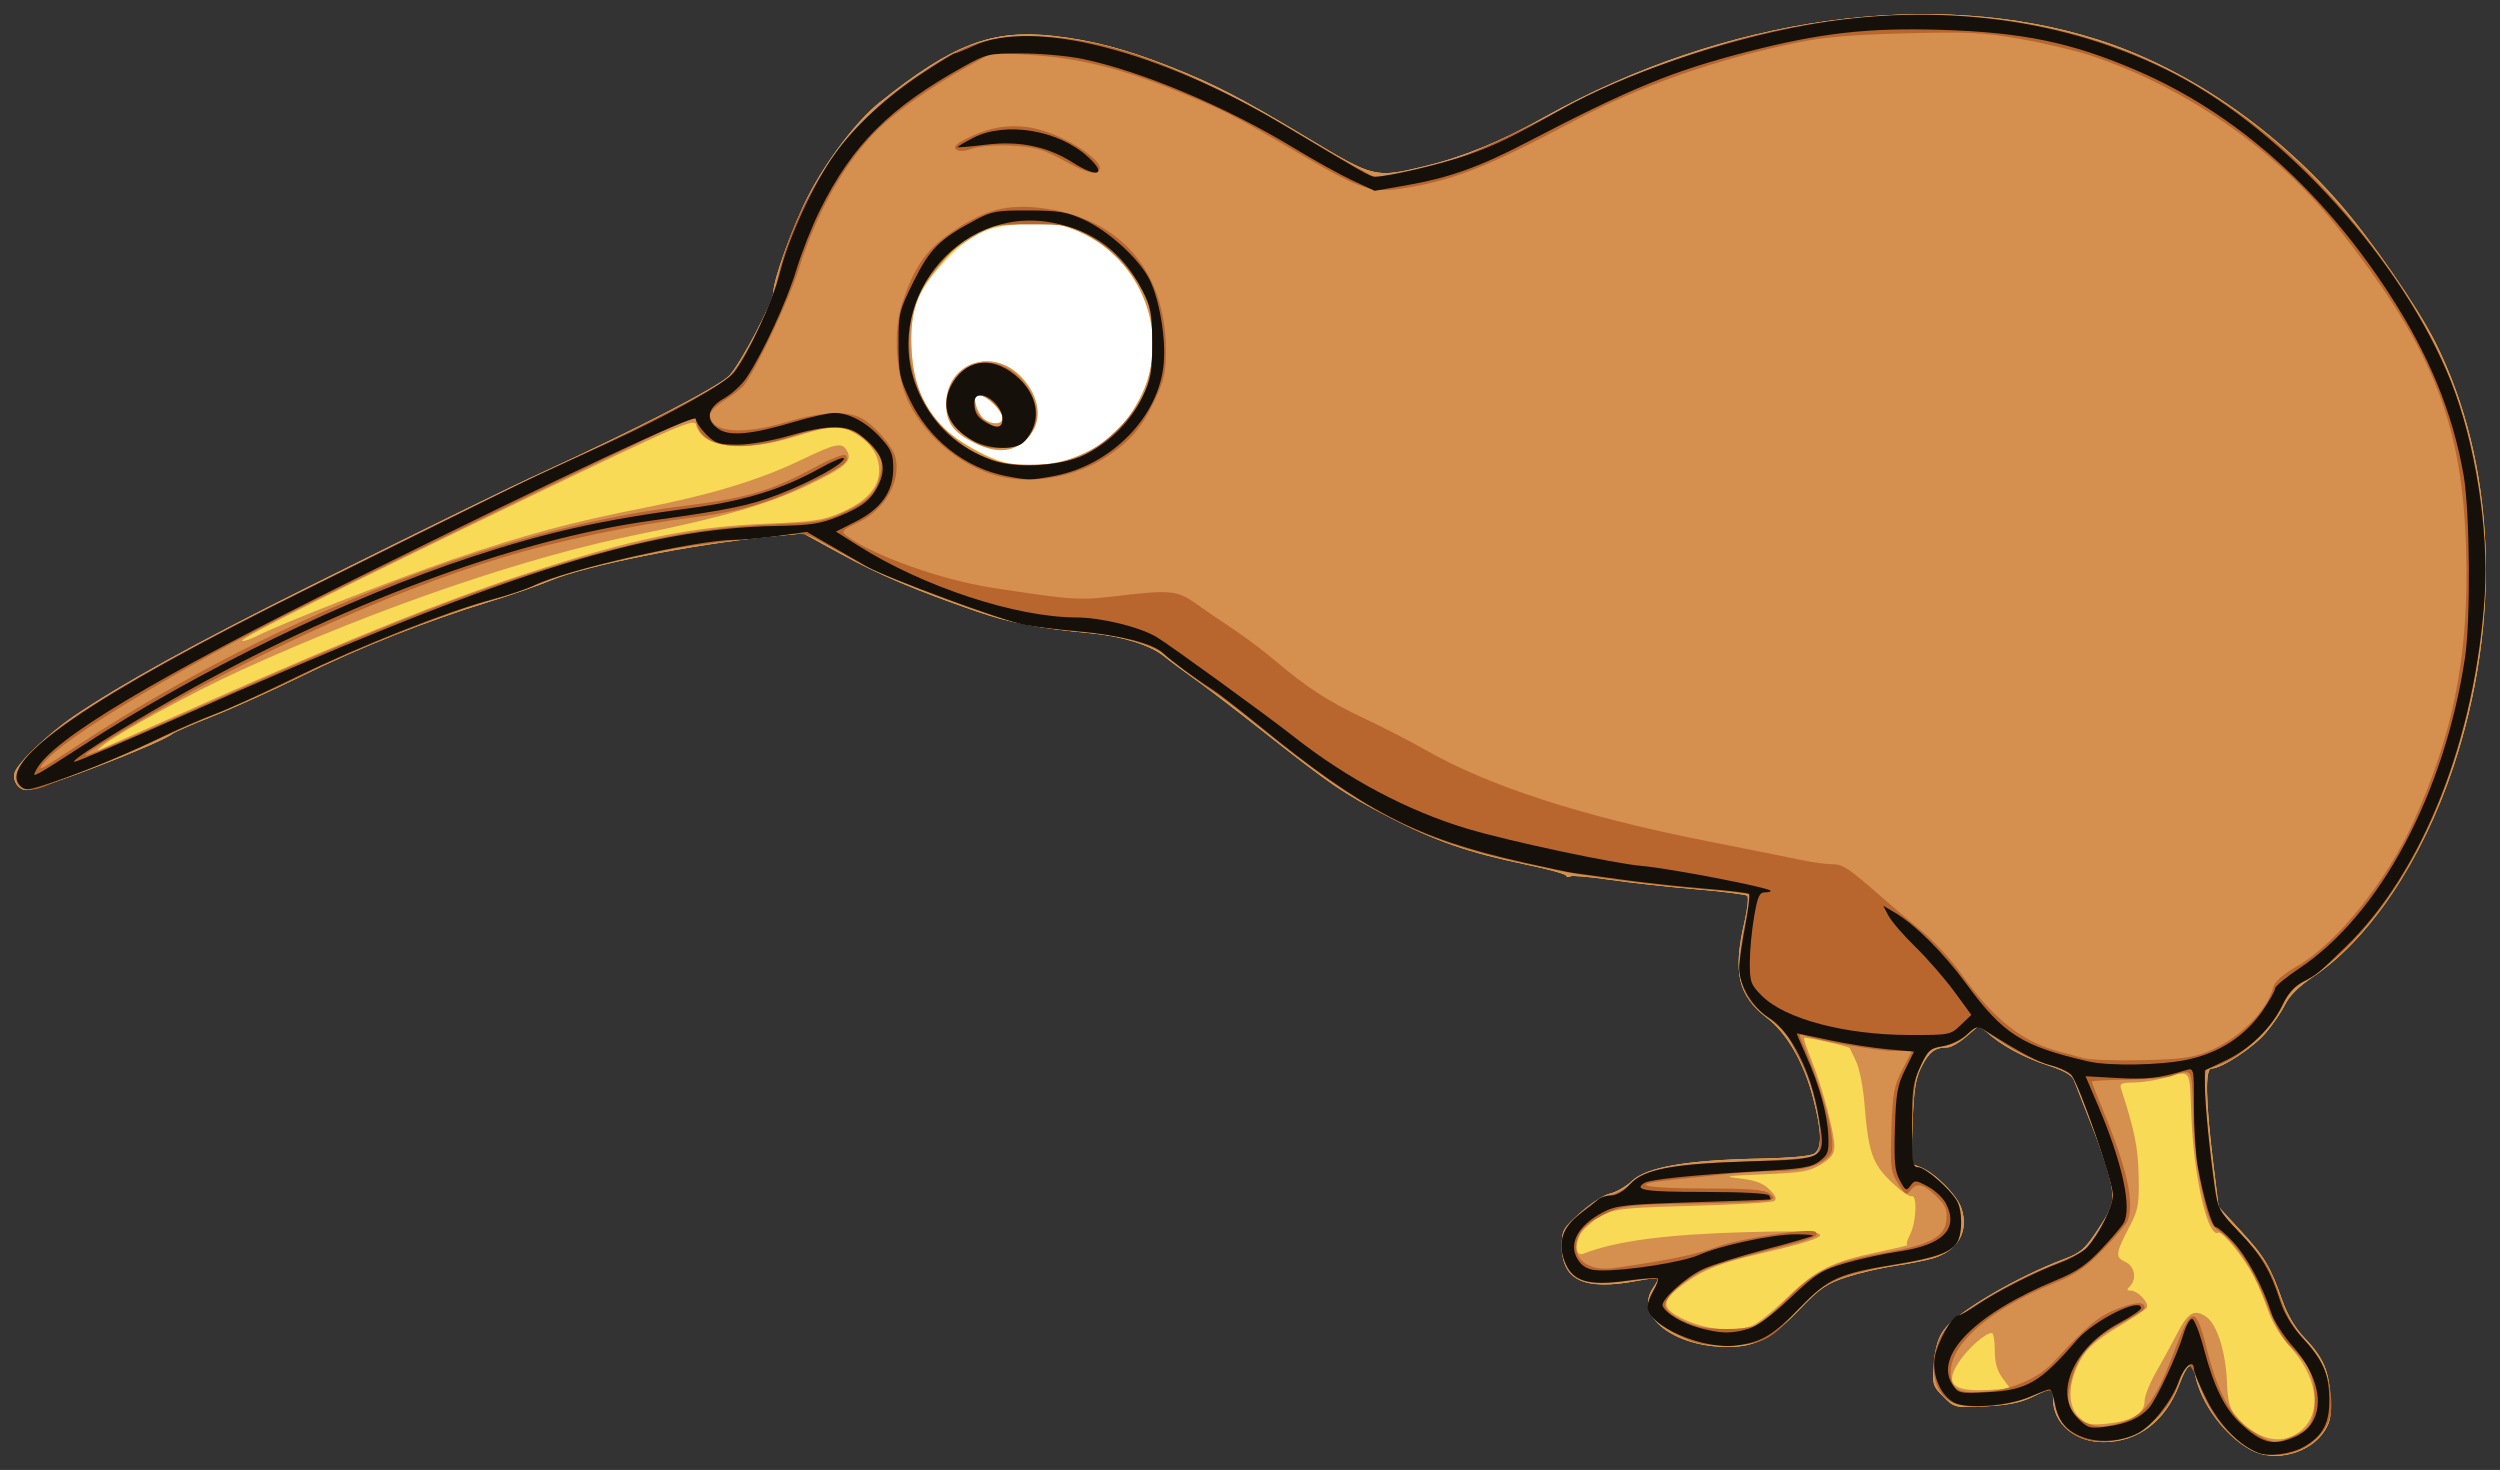 <?xml version="1.0" encoding="UTF-8"?>
<!DOCTYPE svg PUBLIC "-//W3C//DTD SVG 1.1//EN" "http://www.w3.org/Graphics/SVG/1.1/DTD/svg11.dtd">
<svg version="1.1" xmlns="http://www.w3.org/2000/svg" xmlns:xlink="http://www.w3.org/1999/xlink" x="0" y="0" width="709.24" height="417.01" viewBox="0, 0, 709.24, 417.01">
  <rect x="0" y="0" width="709.24" height="417.01" fill="#333333" stroke="none"/>
  <g id="Layer_1">
    <path d="M335.657,95.902 C335.657,119.278 316.21,138.228 292.22,138.228 C268.23,138.228 248.783,119.278 248.783,95.902 C248.783,72.526 268.23,53.576 292.22,53.576 C316.21,53.576 335.657,72.526 335.657,95.902 z" fill="#FFFFFF"/>
    <g>
      <path d="M638.634,411.4 C631.211,407.397 624.372,398.205 622.738,390.037 C621.924,385.966 620.497,386.82 618.304,392.692 C614.405,403.133 606.62,409.085 596.808,409.128 C588.682,409.163 582.462,403.875 582.425,396.9 C582.408,393.584 582.243,393.569 576.491,396.353 C573.207,397.943 569.511,398.673 563.219,398.974 C554.527,399.389 554.487,399.38 551.322,396.215 C548.276,393.169 548.167,392.781 548.653,386.724 C549.014,382.23 549.839,379.49 551.514,377.225 C555.24,372.184 572.223,362.186 585.484,357.224 C590.329,355.411 591.484,354.394 595.32,348.559 C599.323,342.47 599.621,341.572 599.099,337.163 C598.787,334.531 596.43,327.039 593.86,320.513 C591.29,313.988 588.819,307.686 588.37,306.509 C587.794,305 585.593,303.736 580.899,302.219 C574.152,300.039 567.719,296.549 563.7,292.888 L561.489,290.874 L557.915,294.012 C555.949,295.738 553.494,297.15 552.458,297.15 C548.989,297.15 547.34,298.369 545.189,302.523 C543.47,305.842 542.966,308.945 542.609,318.378 L542.166,330.106 L544.817,331.114 C548.872,332.656 555.209,339.009 556.454,342.781 C558.619,349.34 555.516,354.811 548.411,356.964 C546.486,357.547 541.642,358.508 537.648,359.098 C533.653,359.689 527.422,361.145 523.8,362.333 C518.149,364.188 516.271,365.48 510.563,371.439 C502.726,379.619 498.038,382.097 490.342,382.128 C474.765,382.19 463.442,373.261 469.012,365.308 C469.893,364.05 470.455,362.87 470.262,362.686 C470.068,362.503 467.435,362.816 464.41,363.384 C449.353,366.208 443.077,363.262 443.077,353.37 C443.077,349.051 443.425,348.434 448.378,343.998 C451.294,341.387 455.081,338.956 456.795,338.597 C458.508,338.238 461.305,336.617 463.011,334.995 C467.08,331.127 478.415,329.126 498.663,328.701 C508.536,328.494 513.911,327.98 514.913,327.148 C516.935,325.47 516.796,320.98 514.437,311.755 C511.847,301.626 506.974,293.124 501.256,288.759 C493.088,282.522 491.554,275.967 494.893,261.568 C495.756,257.847 496.113,254.496 495.686,254.121 C495.259,253.746 488.61,252.909 480.91,252.262 C473.21,251.614 462.287,250.404 456.637,249.573 C450.987,248.741 445.963,248.309 445.472,248.612 C444.981,248.915 444.43,248.801 444.246,248.359 C444.061,247.917 439.007,246.536 433.015,245.291 C416.533,241.864 407.112,238.597 393.911,231.731 C380.854,224.939 377.813,222.864 357.888,207.151 C350.565,201.376 342.034,194.851 338.929,192.651 C335.824,190.451 331.849,187.493 330.097,186.078 C326.26,182.98 318.236,180.489 309.411,179.655 C294.469,178.243 286.363,176.687 276.911,173.415 C259.675,167.448 249.357,163.071 238.456,157.102 L227.911,151.327 L217.911,152.314 C196.236,154.451 166.26,160.458 156.172,164.687 C152.729,166.13 144.961,168.828 138.911,170.684 C121.312,176.08 102.054,183.697 85.911,191.646 C77.661,195.708 66.186,200.898 60.411,203.18 C54.636,205.461 49.415,207.739 48.808,208.24 C45.615,210.878 11.179,224.151 7.526,224.151 C5.242,224.151 3.424,221.447 4.165,219.151 C5.06,216.373 13.858,207.994 20.911,203.201 C34.437,194.009 55.204,182.544 87.11,166.651 C123.533,148.508 144.527,138.238 154.596,133.64 C179.692,122.178 203.761,109.734 206.808,106.646 C209.958,103.453 219.412,85.546 219.412,82.771 C219.412,79.29 224.94,64.027 229.208,55.725 C234.445,45.537 243.01,34.295 249.486,29.107 C270.175,12.535 281.38,8.236 298.808,10.182 C309.715,11.4 319.199,13.883 331.658,18.783 C344.515,23.839 351.925,27.675 371.058,39.181 C389.804,50.454 390.112,50.529 404,47.198 C415.027,44.554 425.709,40.173 438.315,33.126 C489.124,4.719 548.415,-3.574 595.025,11.206 C619.661,19.018 644.566,35.845 663.559,57.512 C672.503,67.715 685.745,86.886 690.84,97.008 C708.057,131.214 709.936,175.955 695.914,217.858 C687.074,244.276 672.18,266.464 656.063,277.227 C652.218,279.794 649.486,282.521 648.247,285.026 C647.199,287.144 644.729,290.76 642.759,293.062 C639.161,297.265 630.23,303.125 627.395,303.142 C625.533,303.153 625.722,312.317 627.959,330.504 L629.417,342.357 L635.666,349.14 C642.424,356.478 644.09,359.268 647.516,368.994 C648.916,372.97 651.194,376.84 653.618,379.363 C659.021,384.986 660.653,388.632 661.129,396.143 C661.464,401.43 661.162,403.254 659.517,405.861 C655.441,412.324 645.326,415.008 638.638,411.401 z M302.384,130.57 C312.477,127.573 319.632,121.283 324.133,111.453 C332.242,93.74 323.083,72.104 304.492,65.055 C299.743,63.254 297.601,63.029 290.102,63.54 C279.379,64.272 274.949,66.537 266.946,75.381 C259.87,83.201 258.019,88.566 258.621,99.522 C259.298,111.858 263.931,119.895 273.829,125.908 C284.587,132.444 292.002,133.654 302.384,130.571 z M276.794,125.786 C270.57,122.846 268.411,119.984 268.416,114.682 C268.427,103.046 281.451,98.298 289.684,106.928 C295.088,112.592 295.887,119.53 291.662,124.095 C287.771,128.3 283.214,128.819 276.794,125.786 z M284.412,118.609 C284.412,116.556 279.936,112.154 277.849,112.154 C276.551,112.154 276.338,112.745 276.858,114.904 C277.223,116.417 278.258,118.217 279.158,118.904 C281.427,120.637 284.412,120.469 284.412,118.609 z" fill="#F8DA56"/>
      <path d="M638.634,411.4 C631.211,407.397 624.372,398.205 622.738,390.037 C621.924,385.966 620.497,386.82 618.304,392.692 C614.405,403.133 606.62,409.085 596.808,409.128 C588.682,409.163 582.462,403.875 582.425,396.9 C582.408,393.584 582.243,393.569 576.491,396.353 C573.207,397.943 569.511,398.673 563.219,398.974 C554.527,399.389 554.487,399.38 551.322,396.215 C548.276,393.169 548.167,392.781 548.653,386.724 C549.014,382.23 549.839,379.49 551.514,377.225 C555.24,372.184 572.223,362.186 585.484,357.224 C590.329,355.411 591.484,354.394 595.32,348.559 C599.323,342.47 599.621,341.572 599.099,337.163 C598.787,334.531 596.43,327.039 593.86,320.513 C591.29,313.988 588.819,307.686 588.37,306.509 C587.794,305 585.593,303.736 580.899,302.219 C574.152,300.039 567.719,296.549 563.7,292.888 L561.489,290.874 L557.915,294.012 C555.949,295.738 553.494,297.15 552.458,297.15 C548.989,297.15 547.34,298.369 545.189,302.523 C543.47,305.842 542.966,308.945 542.609,318.378 L542.166,330.106 L544.817,331.114 C548.872,332.656 555.209,339.009 556.454,342.781 C558.619,349.34 555.516,354.811 548.411,356.964 C546.486,357.547 541.642,358.508 537.648,359.098 C533.653,359.689 527.422,361.145 523.8,362.333 C518.149,364.188 516.271,365.48 510.563,371.439 C502.726,379.619 498.038,382.097 490.342,382.128 C474.765,382.19 463.442,373.261 469.012,365.308 C469.893,364.05 470.455,362.87 470.262,362.686 C470.068,362.503 467.435,362.816 464.41,363.384 C449.353,366.208 443.077,363.262 443.077,353.37 C443.077,349.051 443.425,348.434 448.378,343.998 C451.294,341.387 455.081,338.956 456.795,338.597 C458.508,338.238 461.305,336.617 463.011,334.995 C467.08,331.127 478.415,329.126 498.663,328.701 C508.536,328.494 513.911,327.98 514.913,327.148 C516.935,325.47 516.796,320.98 514.437,311.755 C511.847,301.626 506.974,293.124 501.256,288.759 C493.088,282.522 491.554,275.967 494.893,261.568 C495.756,257.847 496.113,254.496 495.686,254.121 C495.259,253.746 488.61,252.909 480.91,252.262 C473.21,251.614 462.287,250.404 456.637,249.573 C450.987,248.741 445.963,248.309 445.472,248.612 C444.981,248.915 444.43,248.801 444.246,248.359 C444.061,247.917 439.007,246.536 433.015,245.291 C416.533,241.864 407.112,238.597 393.911,231.731 C380.854,224.939 377.813,222.864 357.888,207.151 C350.565,201.376 342.034,194.851 338.929,192.651 C335.824,190.451 331.849,187.493 330.097,186.078 C326.26,182.98 318.236,180.489 309.411,179.655 C294.469,178.243 286.363,176.687 276.911,173.415 C259.675,167.448 249.357,163.071 238.456,157.102 L227.911,151.327 L217.911,152.314 C196.236,154.451 166.26,160.458 156.172,164.687 C152.729,166.13 144.961,168.828 138.911,170.684 C121.312,176.08 102.054,183.697 85.911,191.646 C77.661,195.708 66.186,200.898 60.411,203.18 C54.636,205.461 49.415,207.739 48.808,208.24 C45.615,210.878 11.179,224.151 7.526,224.151 C5.242,224.151 3.424,221.447 4.165,219.151 C5.06,216.373 13.858,207.994 20.911,203.201 C34.437,194.009 55.204,182.544 87.11,166.651 C123.533,148.508 144.527,138.238 154.596,133.64 C179.692,122.178 203.761,109.734 206.808,106.646 C209.958,103.453 219.412,85.546 219.412,82.771 C219.412,79.29 224.94,64.027 229.208,55.725 C234.445,45.537 243.01,34.295 249.486,29.107 C270.175,12.535 281.38,8.236 298.808,10.182 C309.715,11.4 319.199,13.883 331.658,18.783 C344.515,23.839 351.925,27.675 371.058,39.181 C389.804,50.454 390.112,50.529 404,47.198 C415.027,44.554 425.709,40.173 438.315,33.126 C489.124,4.719 548.415,-3.574 595.025,11.206 C619.661,19.018 644.566,35.845 663.559,57.512 C672.503,67.715 685.745,86.886 690.84,97.008 C708.057,131.214 709.936,175.955 695.914,217.858 C687.074,244.276 672.18,266.464 656.063,277.227 C652.218,279.794 649.486,282.521 648.247,285.026 C647.199,287.144 644.729,290.76 642.759,293.062 C639.161,297.265 630.23,303.125 627.395,303.142 C625.533,303.153 625.722,312.317 627.959,330.504 L629.417,342.357 L635.666,349.14 C642.424,356.478 644.09,359.268 647.516,368.994 C648.916,372.97 651.194,376.84 653.618,379.363 C659.021,384.986 660.653,388.632 661.129,396.143 C661.464,401.43 661.162,403.254 659.517,405.861 C655.441,412.324 645.326,415.008 638.638,411.401 z M653.487,405.227 C658.837,399.876 657.177,390.192 649.476,381.838 C647.128,379.29 644.596,375.097 643.523,371.979 C642.496,368.995 640.642,364.566 639.403,362.137 C636.757,356.951 630.379,349.051 629.351,349.687 C626.45,351.48 622.455,334.573 621.702,317.312 C621.048,302.325 622.089,303.658 612.91,306.057 C610.71,306.632 607.17,307.113 605.043,307.127 C601.816,307.146 601.271,307.44 601.746,308.901 C605.592,320.727 606.574,325.602 606.733,333.651 C606.889,341.612 606.608,343.228 604.295,347.651 C600.155,355.566 600.008,356.646 602.896,357.962 C605.623,359.205 606.309,362.852 604.21,364.951 C603.277,365.884 603.353,366.151 604.555,366.151 C606.498,366.151 609.802,369.707 609.026,370.963 C608.707,371.479 605.4,373.715 601.678,375.931 C593.801,380.622 591.093,383.273 588.958,388.383 C586.585,394.062 586.94,399.361 589.877,402.12 C592.048,404.159 593.018,404.368 597.955,403.858 C604.911,403.14 608.411,401.012 608.411,397.499 C608.411,396.066 609.873,392.365 611.661,389.273 C613.448,386.182 616.036,381.448 617.411,378.752 C620.657,372.389 622.425,371.275 625.783,373.475 C628.953,375.552 631.513,383.672 631.803,392.567 C631.949,397.048 632.561,399.51 633.959,401.25 C640.118,408.911 648.165,410.55 653.488,405.227 z M568.126,390.979 C566.545,388.841 565.91,386.573 565.91,383.066 C565.91,380.362 565.53,378.15 565.065,378.15 C563.298,378.15 558.652,382.193 555.968,386.066 C551.454,392.58 553.798,394.899 564.302,394.313 L570.341,393.976 L568.126,390.979 z M497.09,376.082 C498.635,375.494 503.108,371.902 507.03,368.1 C515.153,360.223 519.657,357.967 532.757,355.215 C537.791,354.157 541.561,353.26 541.134,353.221 C540.708,353.182 541.045,351.822 541.884,350.2 C543.681,346.725 543.976,338.795 542.287,339.358 C541.669,339.564 539.027,337.673 536.416,335.156 C531.116,330.048 530.035,326.812 528.894,312.65 C528.54,308.25 527.498,303.075 526.58,301.15 C525.661,299.225 524.843,297.508 524.762,297.335 C524.53,296.842 512.16,294.066 511.801,294.426 C511.624,294.602 512.609,297.541 513.988,300.956 C516.964,308.325 520.41,321.348 520.41,325.228 C520.41,327.336 519.526,328.534 516.66,330.309 C513.419,332.317 511.215,332.701 500.41,333.141 C489.435,333.588 488.62,333.733 493.732,334.335 C497.997,334.837 500.215,335.682 502.03,337.496 C503.837,339.304 504.172,340.179 503.27,340.736 C502.591,341.156 492.064,341.773 479.878,342.108 C456.286,342.755 455.839,342.849 449.66,348.456 C446.827,351.027 446.432,356.745 449.16,355.682 C458.58,352.011 472.611,350.173 496.16,349.528 C522.152,348.816 522.884,350.202 499.387,355.636 C488.437,358.169 483.472,360.096 478.263,363.833 C471.308,368.825 470.994,370.849 476.717,373.808 C483.264,377.194 491.69,378.134 497.09,376.081 z M60.73,198.252 C99.92,180.874 126.694,170.125 148.913,162.849 C179.636,152.789 195.532,149.483 217.648,148.557 C230.968,147.999 233.651,147.594 238.705,145.378 C245.802,142.265 249.413,138.273 249.413,133.537 C249.413,129.296 247.249,125.829 242.941,123.167 C238.645,120.511 235.905,120.618 225.557,123.844 C210.58,128.514 199.178,127.141 197.436,120.459 C196.962,118.638 192.594,120.531 150.912,140.623 C95.475,167.346 68.02,181.091 68.708,181.778 C68.989,182.059 70.95,181.415 73.066,180.347 C80.189,176.752 111.781,164.393 128.408,158.696 C148.692,151.747 162.283,148.083 182.413,144.138 C201.702,140.357 215.22,136.251 227.128,130.556 C237.484,125.603 238.908,125.337 240.376,128.079 C241.841,130.818 239.731,132.606 228.941,137.771 C218.008,143.004 204.676,146.863 181.319,151.555 C149.41,157.965 108.077,172.079 68.429,190.105 C55.232,196.104 33.493,207.94 29.165,211.481 C27.928,212.493 27.365,213.105 27.915,212.841 C28.465,212.577 43.233,206.011 60.732,198.251 z M302.39,130.564 C312.483,127.567 319.638,121.277 324.139,111.447 C332.248,93.734 323.089,72.098 304.498,65.049 C299.799,63.268 297.531,63.02 290.131,63.478 C282.548,63.949 280.628,64.459 276.131,67.205 C270.504,70.64 269.602,71.474 264.617,77.847 C259.665,84.177 258.096,89.845 258.627,99.479 C259.143,108.845 262.027,115.691 267.952,121.616 C271.367,125.031 279.268,129.636 284.419,131.212 C288.677,132.515 296.809,132.223 302.391,130.565 z M276.8,125.78 C270.576,122.84 268.417,119.978 268.422,114.676 C268.433,103.04 281.457,98.292 289.69,106.922 C295.094,112.586 295.893,119.524 291.668,124.089 C287.777,128.294 283.22,128.812 276.8,125.78 z M284.418,118.603 C284.418,116.55 279.942,112.148 277.855,112.148 C276.557,112.148 276.344,112.739 276.864,114.898 C277.229,116.411 278.264,118.211 279.164,118.898 C281.433,120.631 284.418,120.463 284.418,118.603 z" fill="#D58F4E"/>
      <path d="M638.874,411.33 C633.098,408.628 626.966,401.195 624.238,393.589 C622.969,390.05 621.435,387.154 620.829,387.154 C620.224,387.154 619.216,388.863 618.591,390.952 C615.687,400.644 608.163,407.542 599.143,408.777 C590.328,409.986 584.23,405.954 582.892,398.034 C582.356,394.864 581.845,394.093 580.559,394.517 C579.653,394.815 576.437,395.965 573.412,397.073 C566.91,399.455 557.471,399.753 553.503,397.701 C547.815,394.759 546.823,384.611 551.54,377.616 C554.464,373.279 569.544,364.033 581.412,359.3 C586.087,357.435 590.692,355.227 591.646,354.392 C594.664,351.75 599.412,342.313 599.431,338.92 C599.453,334.937 589.74,307.303 587.512,305.008 C586.632,304.102 583.342,302.632 580.201,301.741 C577.06,300.85 571.543,298.104 567.941,295.638 C564.339,293.172 561.192,291.155 560.948,291.155 C560.703,291.155 559.388,292.27 558.026,293.632 C556.598,295.06 553.804,296.388 551.431,296.768 C547.898,297.333 547.006,298.01 545.146,301.54 C543.331,304.983 542.915,307.735 542.594,318.404 C542.234,330.376 542.326,331.154 544.102,331.154 C546.228,331.154 553.55,337.498 555.281,340.839 C556.866,343.9 556.69,350.313 554.952,352.794 C552.953,355.647 549.732,356.751 536.87,358.994 C521.55,361.666 516.705,363.96 509.821,371.8 C502.361,380.297 499.829,381.544 489.912,381.605 C482.966,381.647 481.121,381.258 475.912,378.654 C472.363,376.879 469.302,374.54 468.421,372.929 C467.067,370.455 467.105,369.879 468.831,366.673 C469.877,364.731 470.548,362.965 470.322,362.75 C470.096,362.534 466.027,362.843 461.279,363.436 C449.912,364.857 445.751,363.497 443.746,357.708 C442.705,354.7 442.64,352.99 443.473,350.466 C444.816,346.398 451.948,340.389 457.088,338.997 C459.191,338.428 461.812,336.859 462.912,335.512 C465.884,331.869 475.125,330.158 495.412,329.492 C505.037,329.177 513.7,328.505 514.661,328.001 C516.871,326.842 516.958,321.096 514.897,312.357 C513.518,306.505 512.573,304.197 507.913,295.293 C506.945,293.444 504.142,290.519 501.683,288.793 C493.503,283.05 492.02,277.102 495.036,262.133 C495.929,257.699 496.492,253.904 496.286,253.701 C496.08,253.498 489.836,252.826 482.411,252.207 C470.846,251.242 456.136,249.415 444.911,247.547 C443.261,247.273 436.736,245.892 430.411,244.479 C402.182,238.173 386.995,230.246 357.812,206.586 C352.258,202.083 346.408,197.565 344.812,196.546 C341.18,194.228 332.432,187.652 330.332,185.66 C327.842,183.3 317.82,180.241 310.554,179.622 C292.028,178.045 286.892,176.874 268.522,170.032 C258.408,166.266 247.383,161.664 244.022,159.807 C240.661,157.95 235.762,155.222 233.134,153.745 C228.382,151.074 228.303,151.065 218.134,152.152 C203.023,153.768 192.655,155.222 185.911,156.673 C166.219,160.911 160.729,162.386 153.235,165.453 C148.656,167.327 142.661,169.41 139.911,170.082 C130.618,172.351 100.381,184.229 87.606,190.629 C80.624,194.126 69.736,199.086 63.411,201.648 C57.086,204.212 47.861,208.248 42.911,210.617 C37.961,212.986 30.086,216.37 25.411,218.135 C20.736,219.901 15.287,222.017 13.302,222.838 C8.107,224.985 4.985,224.301 4.597,220.929 C3.637,212.6 31.366,194.506 87.007,167.153 C88.685,166.328 104.2,158.633 121.484,150.053 C138.768,141.473 156.735,132.754 161.41,130.678 C174.945,124.668 203.412,110.023 206.327,107.57 C209.842,104.612 218.918,87.014 220.265,80.543 C225.115,57.241 239.673,35.617 259.781,21.844 C272.813,12.918 277.872,11.005 289.91,10.447 C311.711,9.438 335.431,18.039 372.91,40.544 C381.71,45.828 389.423,50.152 390.05,50.152 C393.512,50.154 408.584,46.687 414.7,44.48 C418.599,43.074 431.267,37.115 442.85,31.238 C482.244,11.253 516.08,3.03 552.91,4.49 C587.656,5.868 615.804,16.295 642.41,37.645 C660.576,52.223 679.781,76.089 690.575,97.501 C701.714,119.597 706.806,147.648 704.475,174.072 C701.026,213.16 686.807,247.963 665.775,268.794 C661.809,272.722 656.617,276.926 654.237,278.136 C650.98,279.792 649.359,281.498 647.687,285.032 C644.899,290.927 637.47,298.434 631.78,301.109 C629.388,302.234 626.976,303.154 626.42,303.154 C624.733,303.154 625.313,313.378 628.288,336.051 C629.233,343.251 629.416,343.61 635.161,349.551 C642.428,357.065 643.974,359.525 646.973,368.341 C648.691,373.391 650.694,376.779 654.288,380.712 C659.208,386.095 661.409,391.687 661.409,398.802 C661.409,408.963 648.796,415.974 638.87,411.33 z M651.104,407.207 C654.533,405.65 655.477,404.609 656.295,401.479 C657.331,397.514 656.583,391.155 654.67,387.654 C654.069,386.554 651.984,384.122 650.039,382.25 C647.592,379.897 645.393,375.989 642.912,369.586 C639.176,359.944 634.453,352.743 629.597,349.285 C627.164,347.553 626.442,345.846 624.591,337.457 C623.219,331.238 622.335,323.361 622.171,315.913 C621.939,305.335 621.733,304.171 620.097,304.163 C619.099,304.158 617.451,304.599 616.435,305.142 C615.419,305.686 609.824,306.195 604.001,306.273 C598.178,306.351 593.413,306.607 593.413,306.841 C593.413,307.075 594.937,310.954 596.8,315.461 C603.463,331.58 605.607,341.327 603.593,346.35 C603.219,347.282 600.102,350.938 596.667,354.475 C591.602,359.688 588.957,361.501 582.683,364.056 C564.764,371.354 553.413,381.108 553.413,389.209 C553.413,394.436 555.693,395.607 564.185,394.737 C571.39,393.999 578.533,390.777 582.515,386.469 C592.226,375.963 595.463,373.28 600.86,371.26 C606.215,369.256 608.413,369.202 608.413,371.074 C608.413,371.515 605.689,373.328 602.359,375.102 C593.888,379.617 589.798,384.023 587.847,390.733 C586.573,395.117 586.47,396.878 587.364,399.035 C588.951,402.867 593.399,405.283 597.56,404.574 C607.633,402.858 610.867,399.272 616.936,383.093 C621.693,370.409 622.948,370.321 625.998,382.453 C629.217,395.258 632.865,401.954 638.776,405.904 C644.407,409.667 645.444,409.777 651.104,407.208 z M497.904,376.156 C499.348,375.607 503.539,372.064 507.219,368.282 C514.953,360.334 520.026,357.995 535.467,355.257 C547.691,353.09 551.802,350.823 552.21,346.023 C552.455,343.143 551.911,341.903 549.27,339.322 C545.647,335.78 543.701,335.373 541.935,337.788 C540.882,339.228 540.468,338.984 538.47,335.752 C536.376,332.363 536.232,331.178 536.598,320.367 C536.949,310.007 537.309,308.047 539.719,303.404 L542.443,298.154 L537.106,298.154 C532.518,298.154 515.66,295.176 511.548,293.64 C510.719,293.33 510.403,293.624 510.741,294.392 C517.046,308.726 521.124,323.949 519.48,327.02 C517.758,330.239 512.162,332.149 504.258,332.217 C500.217,332.251 493.085,332.703 488.409,333.221 C483.734,333.739 477.085,334.448 473.632,334.797 C461.702,336.004 466.353,337.154 483.159,337.154 C496.205,337.154 500.467,337.477 501.968,338.582 C504.924,340.758 503.167,340.993 480.909,341.398 C463,341.724 460.439,341.986 456.409,343.9 C450.632,346.644 448.703,348.246 447.576,351.235 C445.477,356.803 450.375,360.839 457.909,359.75 C473.623,357.477 480.823,355.995 487.069,353.745 C494.079,351.22 513.825,348.237 515.098,349.51 C516.302,350.714 514.501,351.402 501.531,354.696 C494.404,356.507 486.599,358.86 484.189,359.926 C478.594,362.402 472.408,367.812 472.408,370.231 C472.408,372.081 476.287,374.663 481.402,376.219 C485.093,377.342 494.882,377.304 497.903,376.156 z M626.044,298.463 C634.933,294.952 643.127,286.963 644.922,280.057 C645.332,278.481 647.63,276.452 651.602,274.163 C663.003,267.591 677.159,249.955 684.922,232.653 C695.547,208.968 699.885,188.13 699.711,161.618 C699.449,121.546 691.117,99.647 662.413,63.587 C645.458,42.287 619.49,24.394 592.913,15.696 C588.513,14.256 579.513,12.145 572.913,11.005 C562.481,9.203 558.234,9.001 540.413,9.466 C525.297,9.859 517.286,10.542 509.913,12.066 C486.505,16.904 465.121,24.42 446.413,34.386 C422.706,47.015 412.785,50.98 399.242,53.238 C389.053,54.937 386.6,54.15 367.913,43.183 C349.6,32.437 346.967,31.102 332.984,25.477 C317.855,19.391 305.971,16.48 292.79,15.629 L281.669,14.912 L274.791,18.717 C264.622,24.342 254.53,31.381 249.202,36.565 C239.949,45.567 231.674,60.145 226.596,76.39 C223.952,84.846 214.668,104.547 211.114,109.239 C210.453,110.111 208,112.029 205.663,113.501 C203.325,114.973 201.413,116.815 201.413,117.594 C201.413,122.711 210.389,123.551 223.413,119.653 C232.835,116.832 240.179,116.463 244.314,118.602 C247.954,120.484 253.211,126.502 254.016,129.708 C255.71,136.46 251.078,144.612 243.502,148.209 C238.841,150.421 238.531,150.77 240.139,151.98 C247.548,157.556 267.009,164.511 281.412,166.731 C304.44,170.281 305.969,170.381 317.122,169.061 C332.061,167.294 334.032,167.492 339.353,171.295 C341.861,173.087 346.612,176.338 349.912,178.52 C353.212,180.702 358.387,184.588 361.412,187.156 C370.679,195.021 376.745,198.965 387.038,203.816 C392.469,206.375 400.287,210.401 404.412,212.762 C422.362,223.036 449.016,231.663 484.412,238.656 C496.787,241.101 509.084,243.563 511.739,244.127 C514.394,244.691 517.923,245.153 519.582,245.153 C522.744,245.153 524.419,246.243 533.413,254.155 C536.438,256.816 541.685,261.262 545.075,264.036 C548.464,266.81 553.414,272.133 556.075,275.866 C565.568,289.183 573.634,295.59 584.413,298.377 C586.338,298.875 589.263,299.681 590.913,300.169 C592.563,300.657 599.988,300.929 607.413,300.773 C618.139,300.547 621.967,300.073 626.045,298.462 z M283.694,135.183 C273.274,132.707 262.748,124.218 257.872,114.36 C254.141,106.815 253.276,94.111 255.943,86.013 C259.183,76.178 262.515,71.195 268.912,66.623 C279.015,59.402 285.655,57.627 296.695,59.192 C317.975,62.21 330.704,77.163 330.761,99.21 C330.778,105.56 330.297,107.798 327.756,113.21 C323.963,121.289 320.818,125.025 313.997,129.552 C305.467,135.214 293.321,137.471 283.693,135.183 z M307.645,128.827 C314.182,125.629 321.699,117.945 324.723,111.37 C327.282,105.806 327.742,92.082 325.576,85.911 C323.06,78.745 316.267,70.892 309.334,67.134 C303.107,63.759 302.576,63.653 291.912,63.655 C281.608,63.656 280.612,63.836 276.165,66.498 C270.865,69.671 264.149,76.811 261.389,82.207 C255.008,94.684 257.725,111.519 267.737,121.53 C275.698,129.492 282.651,132.211 294.02,131.811 C300.41,131.586 303.297,130.954 307.645,128.827 z M274.614,124.184 C269.395,120.403 268.056,117.843 268.717,112.91 C269.362,108.104 272.557,104.482 277.311,103.17 C286.79,100.552 297.463,113.352 292.999,121.984 C290.952,125.943 288.643,127.152 283.128,127.152 C279.819,127.152 277.685,126.408 274.614,124.183 z M284.412,118.725 C284.412,116.226 280.3,112.153 277.777,112.153 C275.38,112.153 276.246,116.877 279.047,119.08 C282.55,121.836 284.412,121.713 284.412,118.725 z M301.426,45.354 C296.001,42.377 293.691,41.722 287.307,41.352 C282.734,41.088 278.181,41.403 275.951,42.139 C273.278,43.021 271.922,43.063 271.144,42.285 C270.367,41.508 271.723,40.441 275.948,38.507 C284.189,34.734 292.132,34.897 300.941,39.019 C307.771,42.216 312.925,46.512 311.906,48.161 C310.89,49.804 308.241,49.095 301.425,45.354 z M24.476,209.884 C78.556,174.828 141.386,150.131 192.906,143.677 C212.036,141.281 218.508,139.407 231.109,132.617 C235.795,130.092 239.572,128.617 239.918,129.177 C240.973,130.884 239.463,132.105 231.08,136.325 C218.892,142.459 210.235,145.1 196.906,146.753 C179.851,148.867 158.108,153.434 142.406,158.201 C109.876,168.076 68.038,187.236 33.906,207.891 C17.585,217.767 19.065,217.254 61.595,198.294 C114.485,174.715 146.243,162.768 175.975,155.265 C192.147,151.184 204.231,149.401 220.245,148.732 C232.388,148.224 234.149,147.905 239.876,145.171 C246.644,141.941 248.886,139.44 249.912,133.974 C250.45,131.104 250.094,129.941 247.865,127.292 C242.162,120.514 237.279,119.766 224.905,123.774 C210.585,128.412 199.427,127.079 197.785,120.535 C197.457,119.227 197.084,118.157 196.956,118.157 C195.968,118.157 96.456,166.549 79.906,175.076 C49.119,190.941 21.678,207.444 14.156,214.616 C10.8,217.816 10.587,218.924 13.722,216.87 C14.996,216.035 19.834,212.892 24.472,209.885 z" fill="#B8662D"/>
      <path d="M640.464,412.09 C635.044,409.825 629.5,404.051 625.971,396.997 C624.013,393.083 622.41,389.266 622.41,388.514 C622.41,385.316 619.667,387.533 618.046,392.041 C616.07,397.538 610.56,404.503 606.546,406.579 C601.798,409.034 595.261,409.474 590.69,407.645 C585.984,405.762 583.865,403.093 582.871,397.796 C582.495,395.79 581.844,394.149 581.426,394.149 C581.007,394.149 578.545,395.087 575.954,396.233 C570.039,398.849 557.95,399.807 554.41,397.94 C550.63,395.947 548.197,390.477 548.836,385.409 C549.365,381.2 553.816,373.15 555.613,373.15 C556.128,373.15 558.431,371.864 560.73,370.291 C566.244,366.52 577.533,360.775 584.495,358.197 C587.567,357.06 590.98,355.122 592.079,353.89 C595.737,349.79 599.409,342.336 599.428,338.972 C599.448,335.27 589.877,307.584 587.685,305.003 C586.916,304.097 584.312,302.859 581.899,302.251 C578.133,301.303 573.367,298.78 563.023,292.259 C561.028,291.001 560.542,291.122 557.952,293.522 C556.355,295.003 553.338,296.457 551.135,296.809 C547.567,297.38 546.95,297.939 544.805,302.545 C542.73,307.002 542.428,309.14 542.419,319.399 C542.41,330.037 542.579,331.149 544.203,331.149 C546.209,331.149 553.475,337.534 555.255,340.862 C556.708,343.577 556.747,349.65 555.329,352.3 C553.821,355.117 549.074,356.873 538.228,358.623 C521.764,361.281 518.794,362.594 510.909,370.703 C502.959,378.88 499.843,380.757 492.637,381.713 C483.032,382.987 467.409,376.137 467.409,370.652 C467.409,369.72 468.173,367.665 469.106,366.084 C470.04,364.504 470.57,362.977 470.285,362.691 C469.999,362.406 466.198,362.679 461.837,363.298 C450.601,364.893 446.204,363.594 443.974,358.021 C441.814,352.624 443.218,348.137 448.24,344.388 C450.258,342.882 452.503,341.087 453.23,340.399 C453.957,339.712 455.669,339.149 457.036,339.149 C458.533,339.149 460.634,337.931 462.32,336.085 C466.329,331.696 474.174,330.166 496.216,329.476 C518.68,328.772 518.062,329.192 515.83,316.149 C513.746,303.974 507.989,292.609 501.999,288.848 C497.135,285.794 493.413,279.619 493.402,274.583 C493.398,272.969 494.15,267.712 495.072,262.902 C495.993,258.091 496.503,253.91 496.203,253.61 C495.903,253.31 490.314,252.637 483.784,252.113 C477.253,251.589 466.734,250.449 460.409,249.58 C454.084,248.712 447.784,247.847 446.409,247.66 C445.034,247.472 438.509,246.099 431.909,244.608 C401.621,237.768 387.051,230.197 356.909,205.636 C351.409,201.155 345.559,196.629 343.909,195.578 C339.335,192.667 332.145,187.364 329.909,185.252 C327.059,182.562 317.925,180.211 306.106,179.125 C300.498,178.61 293.659,177.796 290.909,177.314 C285.018,176.284 251.69,163.987 245.909,160.712 C243.709,159.466 238.984,156.745 235.409,154.667 L228.909,150.888 L220.857,152.018 C216.428,152.64 210.831,153.149 208.417,153.149 C197.757,153.149 160.498,161.631 151.409,166.128 C149.484,167.08 144.207,168.843 139.683,170.047 C126.754,173.485 101.891,183.318 84.149,192.008 C75.217,196.384 64.759,201.147 60.909,202.594 C57.059,204.04 50.759,206.754 46.909,208.626 C36.881,213.502 25.181,218.379 15.628,221.667 C7.999,224.293 7.22,224.39 5.729,222.899 C-1.141,216.029 26.322,197.201 87.051,167.15 C88.719,166.325 102.643,159.416 117.995,151.798 C133.347,144.179 148.608,136.694 151.908,135.165 C155.208,133.636 164.321,129.432 172.159,125.823 C190.213,117.511 205.738,108.817 208.265,105.605 C212.317,100.454 219.262,85.351 221.267,77.331 C223.774,67.305 230.749,52.23 236.815,43.729 C242.538,35.709 251.413,27.534 261.88,20.641 C266.465,17.622 270.509,15.151 270.867,15.151 C271.225,15.151 273.631,14.176 276.213,12.983 C293.092,5.189 328.738,14.29 364.028,35.402 C386.268,48.708 388.808,50.151 389.984,50.151 C393.713,50.151 408.729,46.631 416.221,44 C424.191,41.201 428.929,38.903 442.907,31.058 C460.875,20.973 488.37,11.509 512.407,7.136 C549.585,0.371 586.593,5.266 616.907,20.956 C648.532,37.324 681.883,74.464 695.354,108.314 C702.131,125.344 706.087,150.285 704.923,168.652 C702.337,209.477 687.354,247.413 665.426,268.652 C657.385,276.44 657.508,276.34 653.329,278.539 C650.89,279.822 649.033,281.934 647.494,285.175 C644.437,291.614 638.251,297.622 631.285,300.918 L625.507,303.652 L625.528,308.152 C625.552,313.234 626.811,326.29 628.26,336.475 C629.182,342.951 629.535,343.616 635.182,349.496 C641.531,356.107 644.073,360.368 646.909,369.152 C648.024,372.607 650.266,376.359 652.939,379.245 C658.997,385.785 660.712,389.612 660.817,396.822 C660.917,403.686 659.058,407.27 653.797,410.35 C650.047,412.547 643.572,413.393 640.46,412.093 z M650.812,407.754 C659.894,403.959 659.788,392.47 650.576,382.111 C647.904,379.107 645.138,374.848 644.431,372.648 C641.948,364.929 637.491,356.608 633.584,352.398 C631.414,350.061 629.197,348.148 628.657,348.148 C627.568,348.148 625.099,339.85 623.469,330.714 C622.887,327.451 622.411,319.86 622.411,313.847 C622.411,302.973 622.399,302.918 620.161,303.599 C612.754,305.853 608.963,306.29 600.786,305.833 L591.66,305.323 L595.142,313.486 C602.09,329.777 604.898,342.595 602.478,346.964 C601.965,347.89 599.125,351.226 596.168,354.376 C591.975,358.843 589.163,360.776 583.401,363.152 C560.501,372.595 548.546,384.599 553.901,392.772 C555.564,395.31 555.859,395.375 563.855,394.955 C575.09,394.365 578.84,392.182 589.118,380.241 C593.966,374.609 607.411,367.882 607.411,371.089 C607.411,371.606 604.677,373.487 601.335,375.268 C588.251,382.242 582.489,395.378 589.457,402.346 C592.306,405.195 592.833,405.348 597.613,404.714 C603.282,403.962 607.043,402.316 609.634,399.452 C611.712,397.156 617.724,384.285 619.468,378.397 C620.161,376.06 621.241,374.147 621.868,374.147 C622.496,374.147 624.034,378.056 625.287,382.833 C628.045,393.347 631.122,399.611 635.571,403.765 C641.655,409.446 644.794,410.267 650.812,407.752 z M495.782,377.063 C498.385,376.34 502.329,373.465 507.845,368.27 C515.237,361.307 516.769,360.336 523.477,358.362 C527.567,357.159 534.42,355.661 538.705,355.033 C551.266,353.195 555.767,348.601 552.051,341.413 C551.235,339.836 548.927,337.669 546.92,336.597 C543.473,334.755 543.202,334.743 541.993,336.384 C540.825,337.968 540.561,337.837 538.971,334.884 C537.534,332.215 537.289,329.63 537.571,320.138 C537.866,310.231 538.268,307.912 540.462,303.487 L543.01,298.345 L535.462,297.669 C531.31,297.297 523.885,296.127 518.961,295.07 C514.037,294.013 509.902,293.148 509.773,293.148 C509.645,293.148 510.805,295.96 512.352,299.398 C516.128,307.789 518.436,316.11 518.698,322.278 C518.888,326.763 518.593,327.61 516.209,329.419 C513.908,331.165 511.298,331.593 498.709,332.29 C481.245,333.257 468.118,334.595 466.543,335.568 C463.242,337.609 466.756,338.148 483.355,338.148 C494.237,338.148 501.539,338.541 501.914,339.148 C502.254,339.698 502.393,340.206 502.223,340.277 C502.053,340.348 492.239,340.707 480.414,341.074 C461.029,341.675 458.505,341.955 454.759,343.916 C447.13,347.911 444.512,353.577 448.194,358.123 C449.451,359.676 451.137,360.348 453.944,360.415 C461.194,360.588 477.341,358.068 481.896,356.053 C488.001,353.352 502.72,350.196 509.331,350.169 C512.31,350.157 514.551,350.345 514.31,350.586 C514.069,350.826 507.885,352.603 500.568,354.533 C493.25,356.463 485.328,358.98 482.962,360.125 C478.037,362.509 471.137,368.813 471.677,370.434 C472.355,372.468 477.228,375.409 482.082,376.714 C488.15,378.345 490.911,378.415 495.783,377.062 z M620.572,300.615 C629.57,298.722 636.948,293.92 641.898,286.733 C643.83,283.927 645.412,281.107 645.412,280.466 C645.412,279.826 648.456,277.278 652.177,274.804 C675.188,259.507 693.505,225.186 699.33,186.457 C700.94,175.756 700.696,145.038 698.921,134.859 C695.809,117.017 689.138,100.763 677.721,83.204 C658.484,53.62 634.292,32.188 606.549,20.156 C587.887,12.062 573.962,9.159 550.411,8.454 C529.918,7.841 516.451,9.366 495.962,14.621 C474.617,20.095 462.633,25.004 433.412,40.244 C419.569,47.463 411.109,50.469 398.443,52.665 L389.974,54.133 L383.625,51.162 C380.133,49.528 372.694,45.402 367.094,41.993 C347.885,30.3 323.834,20.177 307.002,16.7 C302.874,15.847 295.133,15.15 289.8,15.15 C280.504,15.15 279.831,15.301 273.508,18.812 C252.387,30.538 241.892,41.016 232.607,59.65 C230.414,64.05 227.391,71.7 225.889,76.65 C223.183,85.568 216.493,100.048 211.808,107.128 C210.471,109.148 207.585,111.809 205.394,113.04 C200.59,115.74 200.015,119.189 203.941,121.761 C207.118,123.843 213.482,123.221 225.346,119.67 C229.976,118.284 235.08,117.15 236.687,117.15 C240.937,117.15 245.866,119.803 249.888,124.256 C252.881,127.569 253.412,128.874 253.412,132.921 C253.412,139.473 249.973,144.329 242.746,147.983 L237.156,150.809 L243.548,154.846 C261.967,166.479 288.171,175.103 305.292,175.167 C312.387,175.194 323.15,177.807 328.09,180.702 C331.451,182.671 359.476,203.013 366.912,208.879 C382.204,220.944 399.461,230.102 416.412,235.147 C428.443,238.728 457.845,244.984 465.912,245.68 C473.594,246.342 501.251,251.656 502.258,252.663 C502.526,252.931 501.862,253.15 500.782,253.15 C499.132,253.15 498.627,254.269 497.616,260.168 C496.954,264.029 496.412,269.864 496.412,273.135 C496.412,278.58 496.703,279.375 499.851,282.522 C506.401,289.073 523.346,293.578 541.597,293.622 C553.113,293.65 553.324,293.609 556.273,290.784 L559.265,287.917 L554.41,281.284 C551.74,277.635 546.789,271.95 543.408,268.651 C540.027,265.351 536.584,261.367 535.757,259.797 L534.254,256.944 L537.406,258.797 C543.305,262.267 551.276,270.182 557.748,279 C568.338,293.428 573.538,296.745 592.413,301.111 C598.348,302.484 612.912,302.229 620.573,300.617 z M285.452,135.055 C273.714,132.754 263.399,124.573 258.081,113.348 C255.24,107.352 254.906,105.693 254.906,97.572 C254.906,88.884 255.091,88.125 259.227,79.777 C263.805,70.539 266.589,67.787 276.906,62.304 C281.387,59.923 282.945,59.653 291.906,59.702 C300.528,59.748 302.699,60.12 307.659,62.398 C314.614,65.592 323.231,73.497 326.143,79.354 C328.95,85.001 330.789,95.987 330.135,103.202 C328.768,118.277 315.294,132.033 298.932,135.058 C292.322,136.28 291.699,136.28 285.451,135.055 z M308.191,128.791 C315.189,125.2 321.011,119.223 324.259,112.296 C326.553,107.401 326.902,105.38 326.87,97.148 C326.837,88.775 326.507,87.02 324.085,82.362 C318.473,71.568 310.213,65.363 298.528,63.163 C271.548,58.084 249.334,86.649 260.795,111.684 C264.941,120.74 271.884,127.075 281.486,130.562 C288.478,133.101 301.468,132.239 308.191,128.79 z M276.247,125.126 C268.71,121.144 266.477,114.825 270.357,108.462 C274.646,101.427 282.381,101.02 289.176,107.473 C293.496,111.576 294.953,116.904 293.02,121.531 C292.226,123.432 290.667,125.473 289.557,126.068 C286.478,127.715 280.324,127.28 276.247,125.126 z M284.407,118.687 C284.407,115.863 280.891,112.148 278.218,112.148 C277.002,112.148 276.412,112.887 276.422,114.398 C276.441,117.129 277.276,118.461 279.907,119.953 C283.047,121.734 284.407,121.351 284.407,118.686 z M304.335,46.103 C297.147,41.535 289.109,39.88 279.751,41.042 C275.454,41.575 271.822,41.895 271.679,41.753 C271.537,41.611 273.555,40.405 276.164,39.073 C285.407,34.354 300.463,36.909 308.769,44.607 C314.176,49.618 311.362,50.568 304.335,46.103 z M23.265,211.663 C55.749,190.441 98.889,169.48 133.595,158.056 C155.086,150.981 170.927,147.439 195.683,144.177 C211.236,142.126 221.955,138.811 232.996,132.637 C236.525,130.663 239.412,129.511 239.412,130.077 C239.412,131.572 230.148,136.671 220.912,140.26 C212.832,143.4 206.652,144.675 185.03,147.665 C145.62,153.114 95.925,171.651 48.91,198.44 C32.991,207.511 19.49,216.104 21.12,216.128 C21.785,216.138 35.06,210.478 50.62,203.551 C142.104,162.822 182.53,149.878 220.35,149.209 C229.853,149.041 232.804,148.595 237.77,146.577 C244.431,143.871 246.948,141.938 249.011,137.948 C251.875,132.409 250.512,128.428 244.024,123.387 C240.191,120.409 234.739,120.479 223.812,123.645 C218.901,125.068 212.616,126.145 209.22,126.145 C203.96,126.145 202.909,125.8 200.332,123.222 C198.724,121.614 197.409,119.636 197.409,118.827 C197.409,117.263 161.193,134.269 100.909,164.141 C43.861,192.409 14.919,209.719 10.314,218.323 C9.348,220.127 9.445,220.196 11.438,219.129 C12.637,218.488 17.959,215.127 23.264,211.661 z" fill="#15100A"/>
    </g>
  </g>
</svg>
